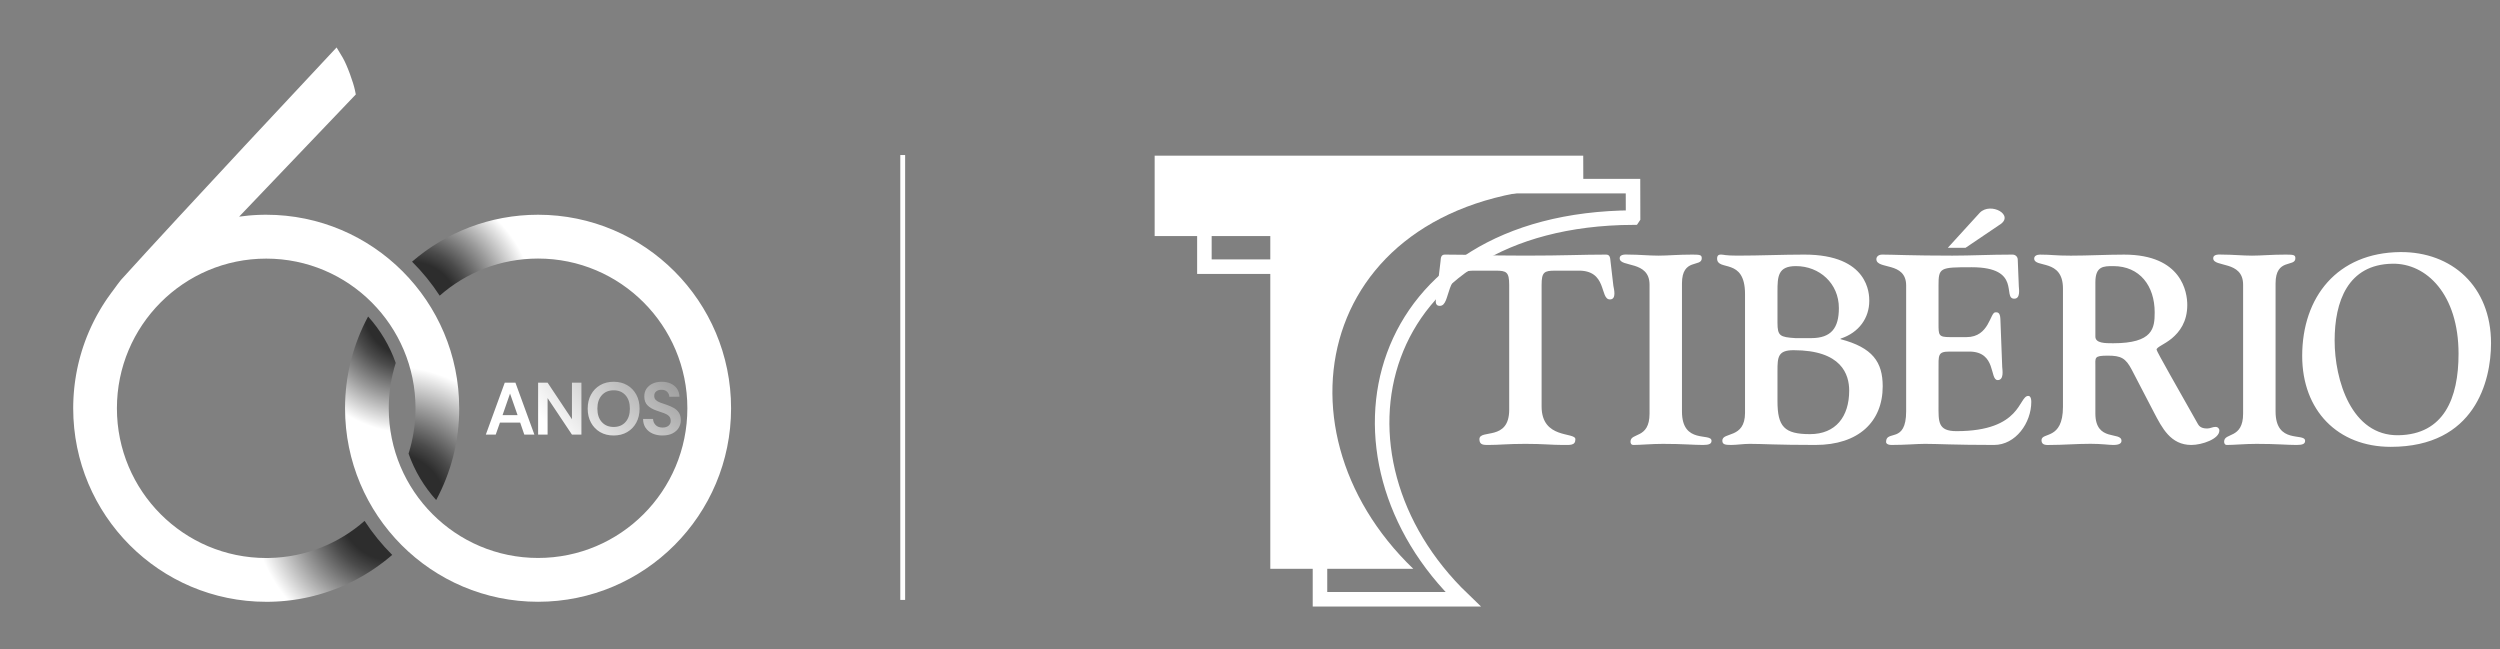 <svg width="258" height="67" viewBox="0 0 258 67" fill="none" xmlns="http://www.w3.org/2000/svg">
<rect x="0" y="0" width="258" height="67" fill="#808080" stroke="none"/>
<path fill-rule="evenodd" clip-rule="evenodd" d="M168.533 22.453L168.526 19.212H156.398L155.098 19.298C128.025 19.446 136.155 24.45 135.131 47.381L136.222 58.701V61.843H150.979C135.627 47.1 141.453 22.595 168.532 22.454L168.533 22.453Z" stroke="white" stroke-width="1.5" stroke-miterlimit="10"/>
<path fill-rule="evenodd" clip-rule="evenodd" d="M124.294 21.34V27.522H134.107L136.938 17.558L124.294 21.34Z" stroke="white" stroke-width="1.5" stroke-miterlimit="10"/>
<path fill-rule="evenodd" clip-rule="evenodd" d="M119.161 16.067H163.389L163.399 19.298C136.327 19.446 130.49 43.95 145.851 58.701H131.095V24.361H119.16V16.067H119.161Z" fill="white"/>
<path fill-rule="evenodd" clip-rule="evenodd" d="M155.75 42.276C155.75 45.574 152.675 44.249 152.675 45.329C152.675 45.941 153.131 45.919 153.629 45.919C154.703 45.919 155.606 45.806 157.431 45.806C159.257 45.806 160.152 45.919 161.242 45.919C162.035 45.919 162.58 45.996 162.58 45.329C162.58 44.551 159.093 45.358 159.093 41.942V29.407C159.093 28.073 159.368 27.932 160.486 27.932H162.786C165.924 27.826 165.057 30.901 166.145 30.901C166.853 30.901 166.555 29.815 166.499 29.489L166.202 26.94C166.17 26.656 166.17 26.274 165.753 26.274C163.228 26.274 161.408 26.381 157.43 26.381C153.451 26.381 151.632 26.274 149.105 26.274C148.689 26.274 148.689 26.656 148.667 26.94L148.231 30.598C148.178 30.956 148.017 31.565 148.59 31.565C149.804 31.565 148.99 27.931 152.068 27.931H154.35C155.469 27.931 155.749 28.072 155.749 29.407V42.276H155.75ZM173.579 29.241C173.579 26.604 175.621 27.603 175.621 26.657C175.621 26.325 175.481 26.274 174.669 26.274C173.113 26.274 172.137 26.382 171.152 26.382C170.167 26.382 169.143 26.274 168.078 26.274C167.834 26.274 167.152 26.189 167.152 26.657C167.152 27.624 170.233 26.853 170.233 29.379V42.692C170.233 45.33 168.269 44.613 168.269 45.575C168.269 45.721 168.317 45.92 168.574 45.92C169.278 45.92 170.442 45.807 171.613 45.807C173.733 45.807 174.755 45.92 175.756 45.92C176.381 45.92 176.629 45.8 176.629 45.493C176.629 44.614 173.579 45.896 173.579 42.471V29.241H173.579ZM183.436 30.099C183.436 28.519 183.484 27.462 185.34 27.462C187.763 27.462 189.772 29.241 189.772 31.792C189.772 33.846 188.985 34.894 186.922 34.894H185.286C183.704 34.79 183.436 34.676 183.436 33.311V30.099V30.099ZM180.087 42.612C180.087 45.3 177.745 44.551 177.745 45.471C177.745 45.862 178.019 45.919 178.647 45.919C179.216 45.919 179.924 45.806 180.571 45.806C181.933 45.806 183.293 45.919 187.353 45.919C191.798 45.919 194.295 43.525 194.295 39.867C194.295 37.368 193.258 35.87 189.944 35.002V34.947C191.872 34.322 192.91 32.787 192.91 31.047C192.91 30.374 192.883 26.274 186.208 26.274C183.918 26.274 181.612 26.381 179.301 26.381C178.045 26.381 177.854 26.274 177.662 26.274C177.523 26.274 177.205 26.238 177.205 26.679C177.205 28.044 180.087 26.52 180.087 30.347V42.611V42.612ZM183.436 38.283C183.436 36.843 183.484 36.14 185.096 36.14C190.053 36.14 190.836 38.641 190.836 40.31C190.836 43.001 189.445 44.803 186.791 44.803C184.137 44.803 183.436 44.029 183.436 41.395V38.284V38.283ZM200.056 29.516V33.403C200.056 34.595 200.056 34.79 201.235 34.79H202.954C205.298 34.79 205.372 32.232 205.92 32.232C206.111 32.232 206.412 32.179 206.44 32.925L206.628 37.869C206.656 38.224 206.822 39.225 206.162 39.225C205.299 39.225 206.061 36.282 203.229 36.282H201.218C199.958 36.282 200.056 36.62 200.056 38.224V41.784C200.056 43.503 199.958 44.495 201.912 44.495C208.671 44.495 208.294 40.857 209.324 40.857C209.432 40.857 209.629 40.947 209.629 41.471C209.629 43.645 208.014 45.919 205.786 45.919C201.644 45.919 200.018 45.806 198.654 45.806C197.811 45.806 196.668 45.919 195.17 45.919C194.82 45.919 194.643 45.771 194.643 45.606C194.643 44.328 196.715 45.834 196.715 42.446V29.461C196.715 26.961 193.642 27.852 193.642 26.743C193.642 26.495 193.856 26.274 194.244 26.274C195.357 26.274 197.316 26.382 201.479 26.382C203.414 26.382 205.297 26.274 207.691 26.274C208.039 26.274 208.232 26.545 208.232 26.796L208.341 29.54C208.366 29.904 208.509 30.825 207.872 30.825C206.602 30.825 208.718 27.578 203.475 27.578C200.177 27.578 200.055 27.603 200.055 29.516H200.056ZM216.243 29.129C216.243 27.462 217.084 27.462 218.091 27.462C220.838 27.462 222.363 29.517 222.363 32.233C222.363 33.864 222.205 35.424 218.069 35.424C217.245 35.424 216.243 35.424 216.243 34.736V29.13L216.243 29.129ZM212.898 41.975C212.898 45.472 210.682 44.553 210.682 45.437C210.682 45.996 211.263 45.92 211.555 45.92C212.919 45.92 214.279 45.8 215.75 45.8C216.891 45.8 217.632 45.92 218.09 45.92C218.718 45.92 218.937 45.746 218.937 45.493C218.937 44.496 216.242 45.642 216.242 42.668V37.87C216.242 36.897 216.079 36.703 217.526 36.703C218.877 36.703 219.371 36.947 220.007 38.174L222.286 42.556C223.125 44.158 224.003 45.92 226.149 45.92C227.245 45.92 229.038 45.301 229.038 44.434C229.038 44.219 228.877 44.056 228.628 44.056C228.355 44.056 228.08 44.219 227.811 44.219C227.591 44.219 227.075 44.219 226.833 43.775C224.866 40.286 222.559 36.259 222.559 36.086C222.559 35.812 223.347 35.567 224.134 34.922C224.922 34.261 225.727 33.228 225.727 31.467C225.727 30.184 225.182 26.276 219.21 26.276C217.388 26.276 215.534 26.383 213.717 26.383C211.996 26.383 211.775 26.276 210.525 26.276C210.202 26.276 209.929 26.407 209.929 26.681C209.929 27.685 212.897 26.659 212.897 29.772V41.976L212.898 41.975ZM234.839 29.242V42.471C234.839 45.895 237.887 44.614 237.887 45.493C237.887 45.801 237.647 45.92 237.011 45.92C236.005 45.92 234.993 45.807 232.877 45.807C231.697 45.807 230.531 45.92 229.822 45.92C229.578 45.92 229.531 45.721 229.531 45.575C229.531 44.613 231.489 45.33 231.489 42.692V29.379C231.489 26.853 228.404 27.624 228.404 26.657C228.404 26.189 229.086 26.274 229.334 26.274C230.393 26.274 231.461 26.382 232.411 26.382C233.361 26.382 234.376 26.274 235.917 26.274C236.74 26.274 236.882 26.325 236.882 26.657C236.882 27.603 234.839 26.604 234.839 29.241V29.242ZM237.586 36.731C237.586 42.364 241.26 46.114 246.726 46.114C255.421 46.114 257.075 39.308 257.075 35.424C257.075 29.542 253.021 25.974 247.713 26.014C241.2 26.073 237.586 30.656 237.586 36.731V36.731ZM240.934 35.145C240.934 31.125 242.288 27.288 246.895 27.216C250.408 27.151 253.722 30.375 253.722 36.51C253.722 41.109 252.207 44.835 247.525 44.916C242.655 44.998 240.934 39.194 240.934 35.146V35.145ZM202.845 25.573L206.307 23.233C208.021 22.226 205.439 20.799 204.313 21.956L201.014 25.573H202.845Z" fill="white"/>
<path d="M93.16 16V61.911" stroke="white" stroke-width="0.5" stroke-miterlimit="10"/>
<path d="M50.137 44.851L52.092 39.49H53.192L55.148 44.851H54.108L53.681 43.611H51.595L51.159 44.851H50.136H50.137ZM51.863 42.844H53.414L52.635 40.615L51.863 42.844ZM55.534 44.851V39.49H56.512L59.025 43.266V39.49H60.003V44.851H59.025L56.512 41.083V44.851H55.534ZM63.331 44.943C62.796 44.943 62.329 44.826 61.929 44.591C61.53 44.356 61.216 44.031 60.989 43.614C60.762 43.198 60.65 42.717 60.65 42.171C60.65 41.624 60.763 41.143 60.989 40.727C61.215 40.311 61.529 39.985 61.929 39.75C62.329 39.516 62.796 39.398 63.331 39.398C63.866 39.398 64.326 39.516 64.729 39.75C65.131 39.985 65.444 40.311 65.668 40.727C65.893 41.144 66.005 41.624 66.005 42.171C66.005 42.717 65.893 43.199 65.668 43.614C65.444 44.031 65.131 44.356 64.729 44.591C64.326 44.826 63.86 44.943 63.331 44.943ZM63.331 44.062C63.841 44.062 64.246 43.894 64.549 43.557C64.852 43.22 65.003 42.758 65.003 42.171C65.003 41.584 64.852 41.122 64.549 40.785C64.246 40.447 63.84 40.279 63.331 40.279C62.822 40.279 62.414 40.447 62.109 40.785C61.803 41.122 61.65 41.584 61.65 42.171C61.65 42.758 61.803 43.22 62.109 43.557C62.414 43.894 62.822 44.062 63.331 44.062ZM68.38 44.943C67.987 44.943 67.642 44.875 67.341 44.74C67.04 44.605 66.804 44.411 66.631 44.158C66.458 43.906 66.369 43.597 66.364 43.235H67.395C67.406 43.486 67.496 43.696 67.666 43.867C67.837 44.038 68.072 44.123 68.373 44.123C68.632 44.123 68.838 44.061 68.992 43.935C69.145 43.81 69.22 43.643 69.22 43.433C69.22 43.223 69.153 43.042 69.018 42.92C68.883 42.797 68.704 42.697 68.479 42.621C68.255 42.544 68.016 42.463 67.761 42.375C67.349 42.233 67.034 42.049 66.818 41.824C66.601 41.6 66.493 41.301 66.493 40.928C66.488 40.611 66.563 40.34 66.718 40.113C66.873 39.886 67.086 39.71 67.356 39.584C67.627 39.459 67.937 39.397 68.288 39.397C68.639 39.397 68.959 39.46 69.232 39.588C69.505 39.716 69.718 39.894 69.873 40.124C70.028 40.354 70.111 40.627 70.121 40.944H69.075C69.07 40.755 68.998 40.588 68.858 40.442C68.718 40.297 68.522 40.224 68.273 40.224C68.06 40.219 67.88 40.272 67.735 40.381C67.59 40.491 67.517 40.65 67.517 40.859C67.517 41.039 67.574 41.18 67.686 41.285C67.797 41.39 67.95 41.477 68.144 41.549C68.338 41.62 68.559 41.697 68.808 41.778C69.073 41.87 69.315 41.977 69.534 42.1C69.754 42.223 69.929 42.385 70.062 42.586C70.194 42.788 70.26 43.047 70.26 43.364C70.26 43.644 70.189 43.905 70.047 44.145C69.904 44.385 69.693 44.577 69.413 44.722C69.133 44.868 68.789 44.941 68.382 44.941L68.38 44.943Z" fill="url(#paint0_radial_1_12)"/>
<path d="M55.529 62.103C66.529 62.103 75.447 53.162 75.447 42.132C75.447 31.102 66.529 22.161 55.529 22.161C50.559 22.161 46.015 23.987 42.525 27.004C43.594 28.068 44.55 29.244 45.376 30.514C48.087 28.129 51.639 26.683 55.528 26.683C64.037 26.683 70.936 33.599 70.936 42.132C70.936 50.664 64.038 57.581 55.528 57.581C47.018 57.581 40.12 50.664 40.12 42.132C40.12 40.502 40.372 38.931 40.838 37.456C40.211 35.668 39.233 34.042 37.989 32.664C36.472 35.481 35.609 38.705 35.609 42.132C35.609 53.162 44.526 62.103 55.527 62.103H55.529Z" fill="url(#paint1_radial_1_12)"/>
<path d="M47.389 42.132C47.389 31.102 38.472 22.161 27.471 22.161C27.467 22.161 27.462 22.161 27.457 22.161C27.313 22.161 27.169 22.164 27.025 22.166C26.974 22.167 26.923 22.169 26.873 22.171C26.772 22.173 26.67 22.178 26.568 22.182C26.487 22.186 26.406 22.19 26.326 22.195C26.23 22.2 26.134 22.206 26.039 22.213C25.947 22.219 25.856 22.227 25.766 22.235C25.728 22.239 25.691 22.241 25.653 22.245C25.326 22.275 25.001 22.312 24.679 22.358C24.701 22.329 24.727 22.301 24.758 22.276L36.719 9.746L36.624 9.282C36.477 8.566 35.836 6.738 35.354 5.923L34.736 4.897L33.917 5.773C33.301 6.43 18.766 21.944 12.483 28.889C12.374 29.001 11.947 29.6 11.655 29.995C11.597 30.072 11.538 30.147 11.481 30.225C11.477 30.23 11.472 30.236 11.468 30.242H11.469C11.331 30.427 11.198 30.616 11.066 30.806C11.048 30.833 11.029 30.86 11.01 30.888C10.957 30.967 10.904 31.047 10.851 31.127C10.825 31.166 10.799 31.206 10.773 31.246C10.722 31.325 10.671 31.403 10.622 31.482C10.597 31.522 10.571 31.563 10.546 31.603C10.496 31.684 10.446 31.765 10.398 31.847C10.382 31.873 10.366 31.9 10.351 31.926C10.25 32.097 10.151 32.27 10.054 32.443C10.036 32.477 10.017 32.51 9.998 32.544C9.955 32.623 9.913 32.703 9.871 32.782C9.845 32.831 9.819 32.879 9.794 32.928C9.753 33.005 9.715 33.082 9.675 33.161C9.649 33.213 9.623 33.265 9.598 33.318C9.56 33.395 9.522 33.472 9.485 33.55C9.46 33.603 9.436 33.656 9.411 33.708C9.346 33.848 9.283 33.989 9.22 34.131C9.196 34.189 9.17 34.246 9.145 34.303C9.115 34.377 9.085 34.45 9.054 34.524C9.028 34.587 9.002 34.65 8.976 34.713C8.947 34.785 8.919 34.858 8.891 34.931C8.866 34.997 8.84 35.063 8.815 35.13C8.789 35.201 8.763 35.272 8.737 35.344C8.711 35.418 8.684 35.492 8.659 35.567C8.636 35.631 8.613 35.696 8.592 35.761C8.548 35.892 8.506 36.023 8.464 36.155C8.445 36.216 8.426 36.279 8.408 36.342C8.383 36.423 8.359 36.504 8.336 36.586C8.317 36.651 8.299 36.718 8.28 36.783C8.257 36.864 8.236 36.945 8.214 37.027C8.198 37.092 8.181 37.155 8.164 37.22C8.141 37.311 8.119 37.401 8.097 37.493C8.084 37.548 8.071 37.603 8.058 37.658C8.025 37.799 7.994 37.941 7.965 38.084C7.956 38.131 7.947 38.179 7.938 38.226C7.918 38.328 7.897 38.431 7.879 38.534C7.868 38.593 7.858 38.652 7.848 38.711C7.832 38.805 7.816 38.9 7.802 38.994C7.792 39.053 7.783 39.112 7.774 39.172C7.759 39.274 7.745 39.376 7.731 39.479C7.724 39.529 7.717 39.578 7.711 39.629C7.692 39.779 7.675 39.93 7.659 40.082C7.656 40.109 7.655 40.136 7.652 40.162C7.64 40.29 7.628 40.417 7.618 40.546C7.613 40.599 7.61 40.652 7.606 40.706C7.599 40.81 7.592 40.915 7.586 41.019C7.582 41.076 7.58 41.132 7.577 41.189C7.572 41.296 7.568 41.405 7.565 41.513C7.563 41.564 7.561 41.613 7.56 41.663C7.557 41.82 7.554 41.977 7.554 42.135C7.554 53.165 16.472 62.106 27.472 62.106C27.491 62.106 27.509 62.106 27.529 62.106C27.671 62.106 27.813 62.105 27.954 62.101C28.012 62.099 28.07 62.097 28.128 62.095C28.231 62.091 28.335 62.089 28.437 62.083C28.5 62.081 28.562 62.076 28.626 62.073C28.723 62.068 28.82 62.061 28.917 62.055C28.981 62.051 29.044 62.045 29.108 62.04C29.204 62.032 29.301 62.024 29.397 62.015C29.459 62.009 29.521 62.003 29.582 61.996C29.68 61.985 29.778 61.975 29.875 61.963C29.934 61.956 29.993 61.948 30.052 61.941C30.152 61.928 30.252 61.915 30.352 61.9C30.407 61.892 30.462 61.884 30.516 61.875C30.621 61.859 30.725 61.843 30.829 61.825C30.879 61.816 30.928 61.808 30.978 61.799C31.088 61.78 31.198 61.759 31.308 61.737C31.351 61.73 31.394 61.721 31.436 61.713C31.556 61.689 31.674 61.663 31.793 61.637C31.826 61.63 31.857 61.623 31.89 61.616C32.025 61.585 32.159 61.553 32.292 61.52C32.308 61.515 32.324 61.512 32.34 61.508C35.392 60.739 38.166 59.264 40.476 57.266C39.407 56.202 38.451 55.026 37.625 53.756C34.974 56.087 31.52 57.521 27.733 57.584C27.68 57.584 27.625 57.585 27.572 57.586C27.539 57.586 27.506 57.587 27.473 57.587C18.964 57.587 12.065 50.671 12.065 42.138C12.065 33.606 18.963 26.689 27.473 26.689C35.983 26.689 42.881 33.605 42.881 42.137C42.881 43.767 42.629 45.338 42.163 46.813C42.79 48.602 43.768 50.227 45.012 51.605C46.529 48.788 47.392 45.564 47.392 42.137L47.389 42.132Z" fill="url(#paint2_radial_1_12)"/>
<defs>
<radialGradient id="paint0_radial_1_12" cx="0" cy="0" r="1" gradientUnits="userSpaceOnUse" gradientTransform="translate(92.546 14.035) scale(46.746 46.87)">
<stop offset="0.38" stop-color="#2D2D2D"/>
<stop offset="0.49" stop-color="#4B4B4B"/>
<stop offset="0.72" stop-color="#9A9A9A"/>
<stop offset="1" stop-color="white"/>
</radialGradient>
<radialGradient id="paint1_radial_1_12" cx="0" cy="0" r="1" gradientUnits="userSpaceOnUse" gradientTransform="translate(42.429 31.878) scale(12.786 12.82)">
<stop offset="0.38" stop-color="#2D2D2D"/>
<stop offset="0.49" stop-color="#4B4B4B"/>
<stop offset="0.72" stop-color="#9A9A9A"/>
<stop offset="1" stop-color="white"/>
</radialGradient>
<radialGradient id="paint2_radial_1_12" cx="0" cy="0" r="1" gradientUnits="userSpaceOnUse" gradientTransform="translate(40.565 52.332) scale(14.464 14.503)">
<stop offset="0.38" stop-color="#2D2D2D"/>
<stop offset="0.49" stop-color="#4B4B4B"/>
<stop offset="0.72" stop-color="#9A9A9A"/>
<stop offset="1" stop-color="white"/>
</radialGradient>
</defs>
</svg>

